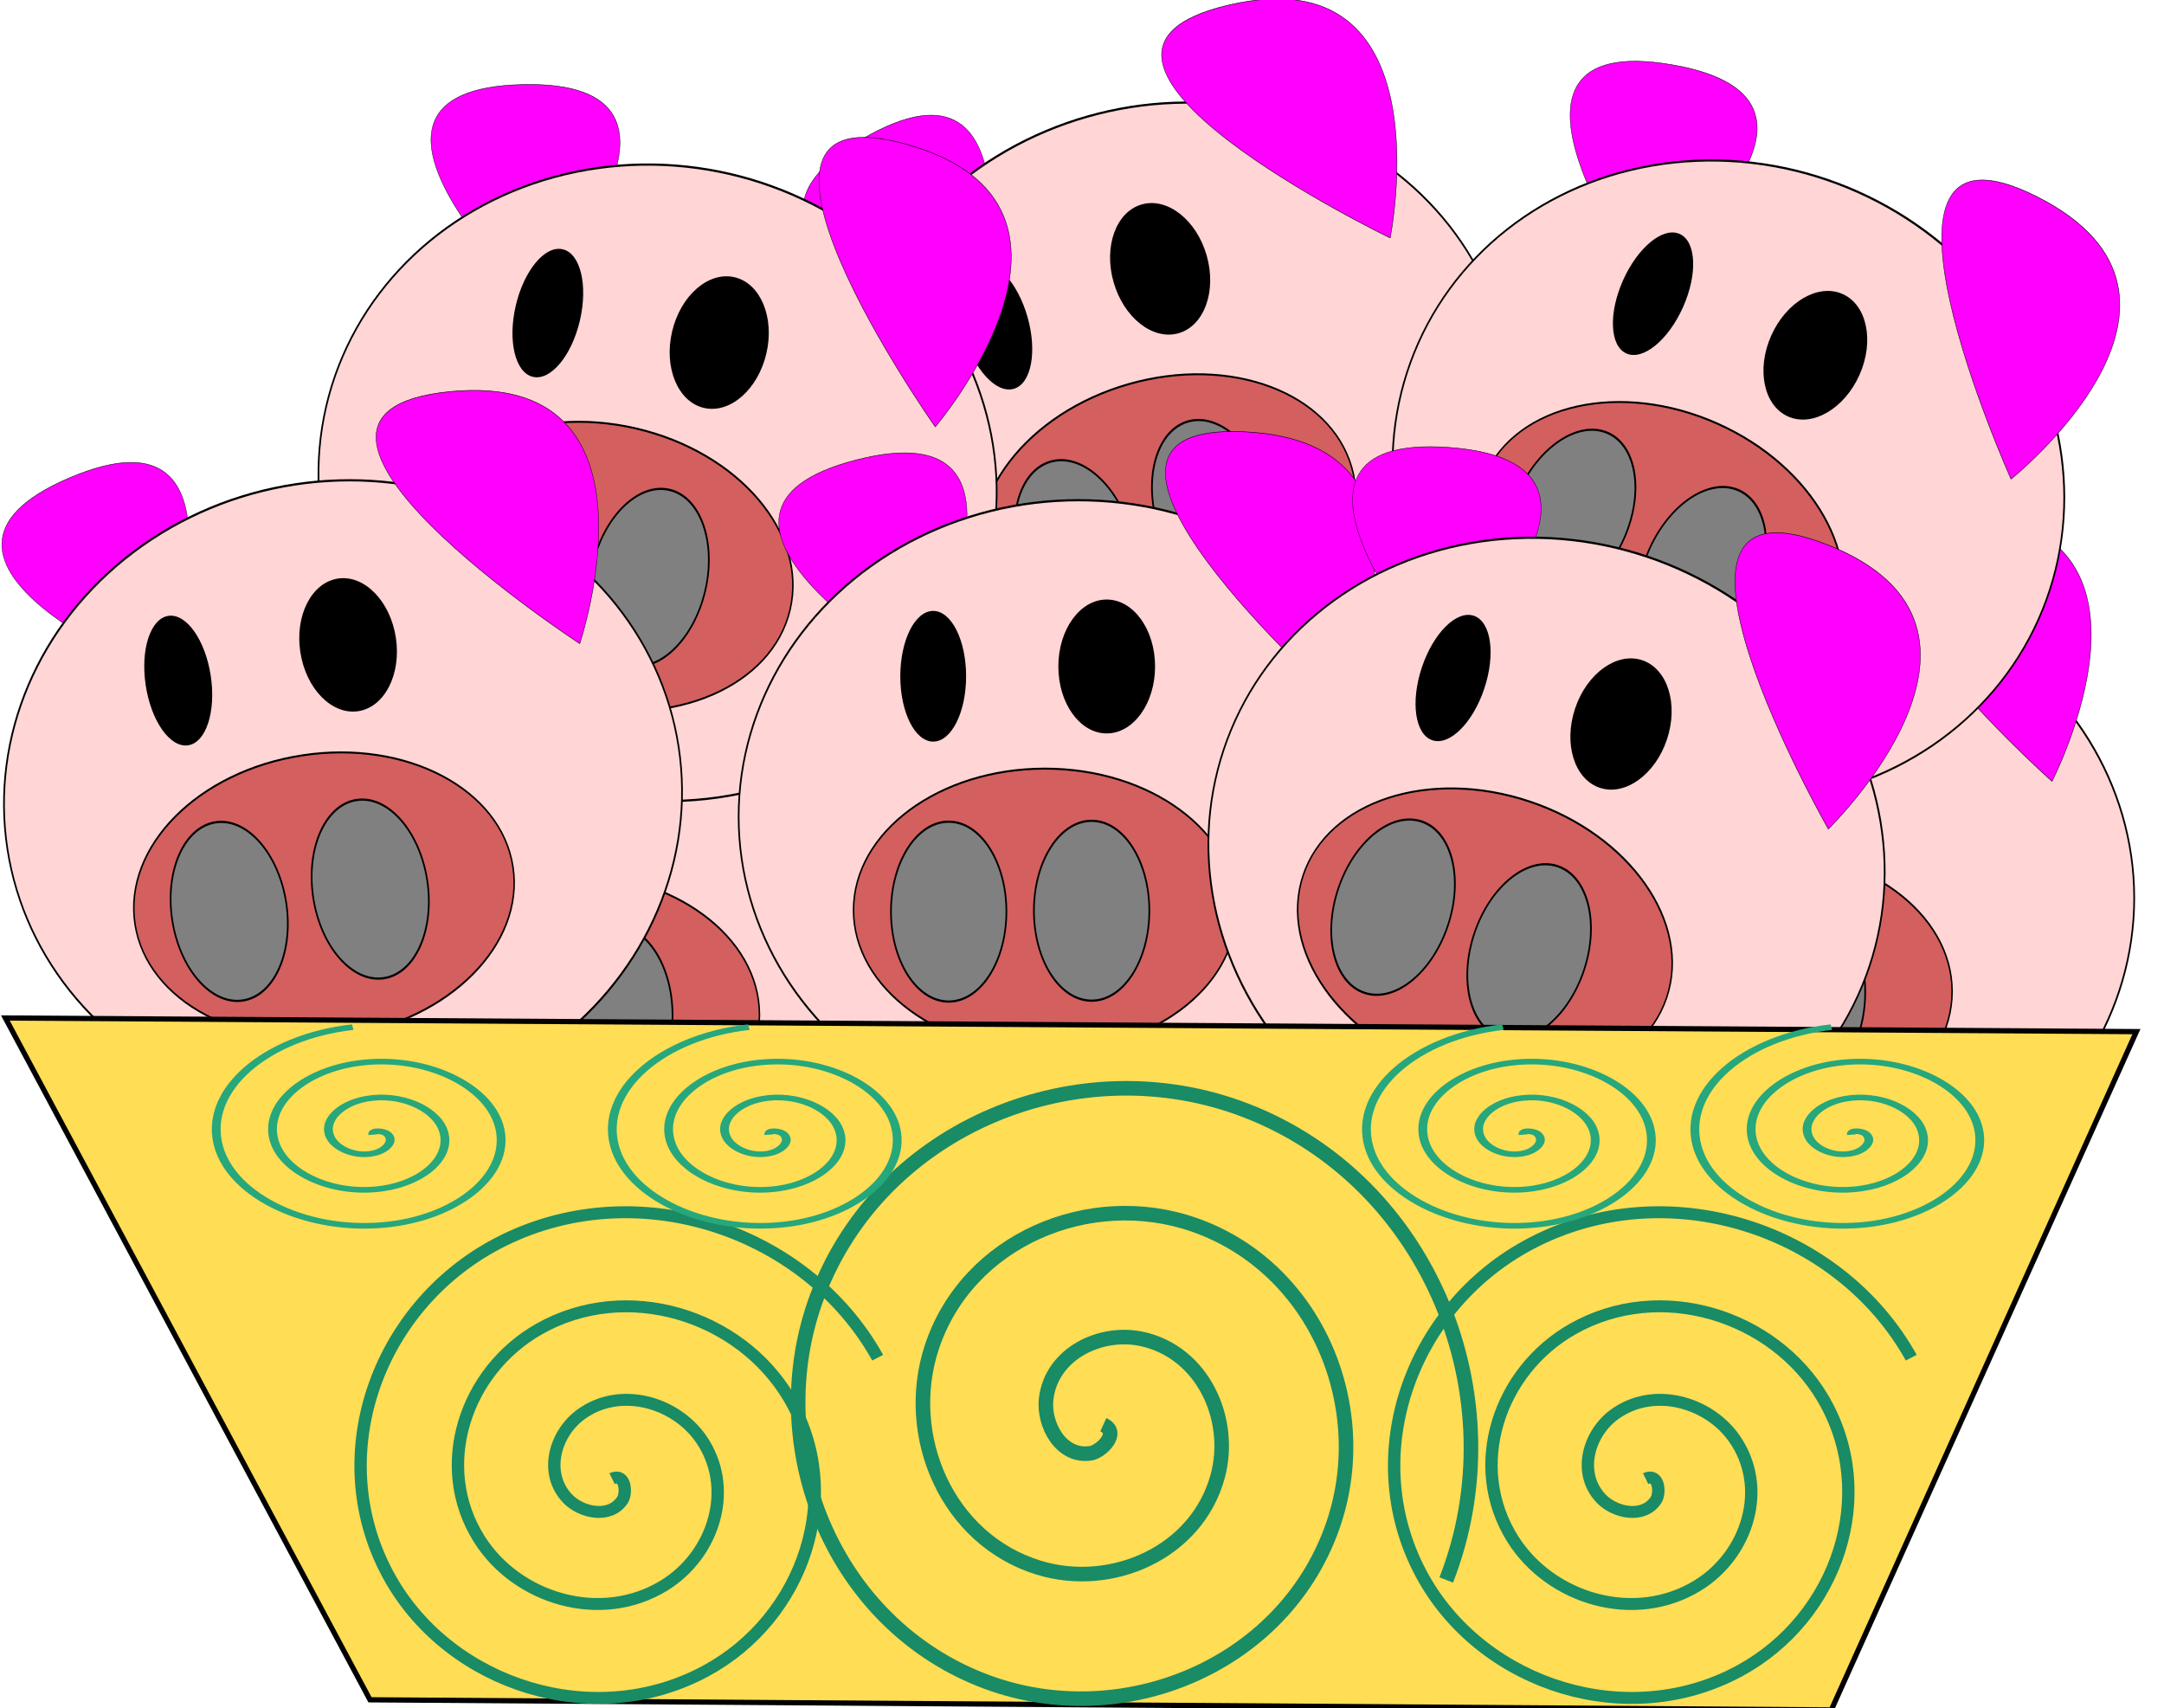 <?xml version="1.0" encoding="UTF-8" standalone="no"?>
<!-- Created with Inkscape (http://www.inkscape.org/) -->

<svg
   xmlns:dc="http://purl.org/dc/elements/1.1/"
   xmlns:cc="http://creativecommons.org/ns#"
   xmlns:rdf="http://www.w3.org/1999/02/22-rdf-syntax-ns#"
   xmlns:svg="http://www.w3.org/2000/svg"
   xmlns="http://www.w3.org/2000/svg"
   xmlns:sodipodi="http://sodipodi.sourceforge.net/DTD/sodipodi-0.dtd"
   xmlns:inkscape="http://www.inkscape.org/namespaces/inkscape"
   width="267.422mm"
   height="211.084mm"
   viewBox="0 0 267.422 211.084"
   version="1.1"
   id="svg855"
   inkscape:version="0.92.3 (2405546, 2018-03-11)"
   sodipodi:docname="year_of_pig200.svg">
  <defs
     id="defs849" />
  <sodipodi:namedview
     id="base"
     pagecolor="#ffffff"
     bordercolor="#666666"
     borderopacity="1.0"
     inkscape:pageopacity="0.0"
     inkscape:pageshadow="2"
     inkscape:zoom="0.76"
     inkscape:cx="521.65809"
     inkscape:cy="390.96665"
     inkscape:document-units="mm"
     inkscape:current-layer="layer1"
     showgrid="false"
     fit-margin-top="0"
     fit-margin-left="0"
     fit-margin-right="0"
     fit-margin-bottom="0"
     inkscape:window-width="1920"
     inkscape:window-height="1030"
     inkscape:window-x="0"
     inkscape:window-y="21"
     inkscape:window-maximized="1" />
  <g
     inkscape:label="Layer 1"
     inkscape:groupmode="layer"
     id="layer1"
     transform="translate(20.22,-41.193)">
    <g
       transform="matrix(0.16,0,0,0.211,121.667,35.044)"
       id="g2709">
      <path
         style="fill:#ff00ff;stroke:#000000;stroke-width:0.274px;stroke-linecap:butt;stroke-linejoin:miter;stroke-opacity:1"
         d="m -55.042,477.845 c 0,0 -206.03,-91.679 -47.241,-122.464 158.789,-30.785 47.241,122.464 47.241,122.464"
         id="path868"
         inkscape:connector-curvature="0"
         sodipodi:nodetypes="csc" />
      <ellipse
         style="fill:#ffd5d5;fill-opacity:1;stroke:#000000;stroke-width:1.284;stroke-miterlimit:4;stroke-dasharray:none;stroke-opacity:1"
         id="path1135"
         cx="69.116"
         cy="564.315"
         rx="262.498"
         ry="185.298" />
      <path
         style="fill:#ff00ff;stroke:#000000;stroke-width:0.309px;stroke-linecap:butt;stroke-linejoin:miter;stroke-opacity:1"
         d="m 268.114,496.006 c 0,0 -242.465,-163.78 -69.942,-157.026 172.523,6.754 69.942,157.026 69.942,157.026"
         id="path868-6"
         inkscape:connector-curvature="0"
         sodipodi:nodetypes="csc" />
      <ellipse
         style="fill:#d35f5f;fill-opacity:1;stroke:#000000;stroke-width:1.148;stroke-miterlimit:4;stroke-dasharray:none;stroke-opacity:1"
         id="path1139"
         cx="43.157"
         cy="619.052"
         rx="147.803"
         ry="82.841" />
      <ellipse
         style="fill:#808080;fill-opacity:1;stroke:#000000;stroke-width:1.284;stroke-miterlimit:4;stroke-dasharray:none;stroke-opacity:1"
         id="path1143"
         cx="79.253"
         cy="619.438"
         rx="44.575"
         ry="52.668" />
      <ellipse
         style="fill:#000000;fill-opacity:1;stroke:#000000;stroke-width:0.94;stroke-miterlimit:4;stroke-dasharray:none;stroke-opacity:1"
         id="path1145"
         cx="-43.107"
         cy="482.116"
         rx="24.941"
         ry="37.792" />
      <ellipse
         style="fill:#000000;fill-opacity:1;stroke:#000000;stroke-width:1.456;stroke-miterlimit:4;stroke-dasharray:none;stroke-opacity:1"
         id="path1147"
         cx="90.905"
         cy="476.392"
         rx="36.627"
         ry="38.476" />
      <ellipse
         style="fill:#808080;fill-opacity:1;stroke:#000000;stroke-width:1.284;stroke-miterlimit:4;stroke-dasharray:none;stroke-opacity:1"
         id="path1143-3"
         cx="-31.147"
         cy="619.953"
         rx="44.575"
         ry="52.668" />
    </g>
    <g
       transform="matrix(0.16,0,0,0.211,43.079,35.98)"
       id="g2709-3">
      <path
         style="fill:#ff00ff;stroke:#000000;stroke-width:0.274px;stroke-linecap:butt;stroke-linejoin:miter;stroke-opacity:1"
         d="m -55.042,477.845 c 0,0 -206.03,-91.679 -47.241,-122.464 158.789,-30.785 47.241,122.464 47.241,122.464"
         id="path868-1"
         inkscape:connector-curvature="0"
         sodipodi:nodetypes="csc" />
      <ellipse
         style="fill:#ffd5d5;fill-opacity:1;stroke:#000000;stroke-width:1.284;stroke-miterlimit:4;stroke-dasharray:none;stroke-opacity:1"
         id="path1135-8"
         cx="69.116"
         cy="564.315"
         rx="262.498"
         ry="185.298" />
      <path
         style="fill:#ff00ff;stroke:#000000;stroke-width:0.309px;stroke-linecap:butt;stroke-linejoin:miter;stroke-opacity:1"
         d="m 268.114,496.006 c 0,0 -242.465,-163.78 -69.942,-157.026 172.523,6.754 69.942,157.026 69.942,157.026"
         id="path868-6-7"
         inkscape:connector-curvature="0"
         sodipodi:nodetypes="csc" />
      <ellipse
         style="fill:#d35f5f;fill-opacity:1;stroke:#000000;stroke-width:1.148;stroke-miterlimit:4;stroke-dasharray:none;stroke-opacity:1"
         id="path1139-4"
         cx="43.157"
         cy="619.052"
         rx="147.803"
         ry="82.841" />
      <ellipse
         style="fill:#808080;fill-opacity:1;stroke:#000000;stroke-width:1.284;stroke-miterlimit:4;stroke-dasharray:none;stroke-opacity:1"
         id="path1143-1"
         cx="79.253"
         cy="619.438"
         rx="44.575"
         ry="52.668" />
      <ellipse
         style="fill:#000000;fill-opacity:1;stroke:#000000;stroke-width:0.94;stroke-miterlimit:4;stroke-dasharray:none;stroke-opacity:1"
         id="path1145-6"
         cx="-43.107"
         cy="482.116"
         rx="24.941"
         ry="37.792" />
      <ellipse
         style="fill:#000000;fill-opacity:1;stroke:#000000;stroke-width:1.456;stroke-miterlimit:4;stroke-dasharray:none;stroke-opacity:1"
         id="path1147-3"
         cx="90.905"
         cy="476.392"
         rx="36.627"
         ry="38.476" />
      <ellipse
         style="fill:#808080;fill-opacity:1;stroke:#000000;stroke-width:1.284;stroke-miterlimit:4;stroke-dasharray:none;stroke-opacity:1"
         id="path1143-3-8"
         cx="-31.147"
         cy="619.953"
         rx="44.575"
         ry="52.668" />
    </g>
    <g
       transform="matrix(0.154,-0.044,0.058,0.203,81.517,-18.296)"
       id="g2709-5">
      <path
         style="fill:#ff00ff;stroke:#000000;stroke-width:0.274px;stroke-linecap:butt;stroke-linejoin:miter;stroke-opacity:1"
         d="m -55.042,477.845 c 0,0 -206.03,-91.679 -47.241,-122.464 158.789,-30.785 47.241,122.464 47.241,122.464"
         id="path868-5"
         inkscape:connector-curvature="0"
         sodipodi:nodetypes="csc" />
      <ellipse
         style="fill:#ffd5d5;fill-opacity:1;stroke:#000000;stroke-width:1.284;stroke-miterlimit:4;stroke-dasharray:none;stroke-opacity:1"
         id="path1135-0"
         cx="69.116"
         cy="564.315"
         rx="262.498"
         ry="185.298" />
      <path
         style="fill:#ff00ff;stroke:#000000;stroke-width:0.309px;stroke-linecap:butt;stroke-linejoin:miter;stroke-opacity:1"
         d="m 268.114,496.006 c 0,0 -242.465,-163.78 -69.942,-157.026 172.523,6.754 69.942,157.026 69.942,157.026"
         id="path868-6-1"
         inkscape:connector-curvature="0"
         sodipodi:nodetypes="csc" />
      <ellipse
         style="fill:#d35f5f;fill-opacity:1;stroke:#000000;stroke-width:1.148;stroke-miterlimit:4;stroke-dasharray:none;stroke-opacity:1"
         id="path1139-2"
         cx="43.157"
         cy="619.052"
         rx="147.803"
         ry="82.841" />
      <ellipse
         style="fill:#808080;fill-opacity:1;stroke:#000000;stroke-width:1.284;stroke-miterlimit:4;stroke-dasharray:none;stroke-opacity:1"
         id="path1143-6"
         cx="79.253"
         cy="619.438"
         rx="44.575"
         ry="52.668" />
      <ellipse
         style="fill:#000000;fill-opacity:1;stroke:#000000;stroke-width:0.94;stroke-miterlimit:4;stroke-dasharray:none;stroke-opacity:1"
         id="path1145-4"
         cx="-43.107"
         cy="482.116"
         rx="24.941"
         ry="37.792" />
      <ellipse
         style="fill:#000000;fill-opacity:1;stroke:#000000;stroke-width:1.456;stroke-miterlimit:4;stroke-dasharray:none;stroke-opacity:1"
         id="path1147-8"
         cx="90.905"
         cy="476.392"
         rx="36.627"
         ry="38.476" />
      <ellipse
         style="fill:#808080;fill-opacity:1;stroke:#000000;stroke-width:1.284;stroke-miterlimit:4;stroke-dasharray:none;stroke-opacity:1"
         id="path1143-3-5"
         cx="-31.147"
         cy="619.953"
         rx="44.575"
         ry="52.668" />
    </g>
    <g
       transform="matrix(0.16,0,0,0.211,190.464,33.088)"
       id="g2709-6">
      <path
         style="fill:#ff00ff;stroke:#000000;stroke-width:0.274px;stroke-linecap:butt;stroke-linejoin:miter;stroke-opacity:1"
         d="m -55.042,477.845 c 0,0 -206.03,-91.679 -47.241,-122.464 158.789,-30.785 47.241,122.464 47.241,122.464"
         id="path868-2"
         inkscape:connector-curvature="0"
         sodipodi:nodetypes="csc" />
      <ellipse
         style="fill:#ffd5d5;fill-opacity:1;stroke:#000000;stroke-width:1.284;stroke-miterlimit:4;stroke-dasharray:none;stroke-opacity:1"
         id="path1135-5"
         cx="69.116"
         cy="564.315"
         rx="262.498"
         ry="185.298" />
      <path
         style="fill:#ff00ff;stroke:#000000;stroke-width:0.309px;stroke-linecap:butt;stroke-linejoin:miter;stroke-opacity:1"
         d="m 268.114,496.006 c 0,0 -242.465,-163.78 -69.942,-157.026 172.523,6.754 69.942,157.026 69.942,157.026"
         id="path868-6-2"
         inkscape:connector-curvature="0"
         sodipodi:nodetypes="csc" />
      <ellipse
         style="fill:#d35f5f;fill-opacity:1;stroke:#000000;stroke-width:1.148;stroke-miterlimit:4;stroke-dasharray:none;stroke-opacity:1"
         id="path1139-6"
         cx="43.157"
         cy="619.052"
         rx="147.803"
         ry="82.841" />
      <ellipse
         style="fill:#808080;fill-opacity:1;stroke:#000000;stroke-width:1.284;stroke-miterlimit:4;stroke-dasharray:none;stroke-opacity:1"
         id="path1143-9"
         cx="79.253"
         cy="619.438"
         rx="44.575"
         ry="52.668" />
      <ellipse
         style="fill:#000000;fill-opacity:1;stroke:#000000;stroke-width:0.94;stroke-miterlimit:4;stroke-dasharray:none;stroke-opacity:1"
         id="path1145-1"
         cx="-43.107"
         cy="482.116"
         rx="24.941"
         ry="37.792" />
      <ellipse
         style="fill:#000000;fill-opacity:1;stroke:#000000;stroke-width:1.456;stroke-miterlimit:4;stroke-dasharray:none;stroke-opacity:1"
         id="path1147-33"
         cx="90.905"
         cy="476.392"
         rx="36.627"
         ry="38.476" />
      <ellipse
         style="fill:#808080;fill-opacity:1;stroke:#000000;stroke-width:1.284;stroke-miterlimit:4;stroke-dasharray:none;stroke-opacity:1"
         id="path1143-3-1"
         cx="-31.147"
         cy="619.953"
         rx="44.575"
         ry="52.668" />
    </g>
    <g
       transform="matrix(0.156,0.036,-0.048,0.206,77.346,-17.887)"
       id="g2709-52">
      <path
         style="fill:#ff00ff;stroke:#000000;stroke-width:0.274px;stroke-linecap:butt;stroke-linejoin:miter;stroke-opacity:1"
         d="m -55.042,477.845 c 0,0 -206.03,-91.679 -47.241,-122.464 158.789,-30.785 47.241,122.464 47.241,122.464"
         id="path868-69"
         inkscape:connector-curvature="0"
         sodipodi:nodetypes="csc" />
      <ellipse
         style="fill:#ffd5d5;fill-opacity:1;stroke:#000000;stroke-width:1.284;stroke-miterlimit:4;stroke-dasharray:none;stroke-opacity:1"
         id="path1135-4"
         cx="69.116"
         cy="564.315"
         rx="262.498"
         ry="185.298" />
      <path
         style="fill:#ff00ff;stroke:#000000;stroke-width:0.309px;stroke-linecap:butt;stroke-linejoin:miter;stroke-opacity:1"
         d="m 268.114,496.006 c 0,0 -242.465,-163.78 -69.942,-157.026 172.523,6.754 69.942,157.026 69.942,157.026"
         id="path868-6-4"
         inkscape:connector-curvature="0"
         sodipodi:nodetypes="csc" />
      <ellipse
         style="fill:#d35f5f;fill-opacity:1;stroke:#000000;stroke-width:1.148;stroke-miterlimit:4;stroke-dasharray:none;stroke-opacity:1"
         id="path1139-60"
         cx="43.157"
         cy="619.052"
         rx="147.803"
         ry="82.841" />
      <ellipse
         style="fill:#808080;fill-opacity:1;stroke:#000000;stroke-width:1.284;stroke-miterlimit:4;stroke-dasharray:none;stroke-opacity:1"
         id="path1143-7"
         cx="79.253"
         cy="619.438"
         rx="44.575"
         ry="52.668" />
      <ellipse
         style="fill:#000000;fill-opacity:1;stroke:#000000;stroke-width:0.94;stroke-miterlimit:4;stroke-dasharray:none;stroke-opacity:1"
         id="path1145-43"
         cx="-43.107"
         cy="482.116"
         rx="24.941"
         ry="37.792" />
      <ellipse
         style="fill:#000000;fill-opacity:1;stroke:#000000;stroke-width:1.456;stroke-miterlimit:4;stroke-dasharray:none;stroke-opacity:1"
         id="path1147-7"
         cx="90.905"
         cy="476.392"
         rx="36.627"
         ry="38.476" />
      <ellipse
         style="fill:#808080;fill-opacity:1;stroke:#000000;stroke-width:1.284;stroke-miterlimit:4;stroke-dasharray:none;stroke-opacity:1"
         id="path1143-3-9"
         cx="-31.147"
         cy="619.953"
         rx="44.575"
         ry="52.668" />
    </g>
    <g
       transform="matrix(0.146,0.065,-0.086,0.193,231.814,-12.761)"
       id="g2709-0">
      <path
         style="fill:#ff00ff;stroke:#000000;stroke-width:0.274px;stroke-linecap:butt;stroke-linejoin:miter;stroke-opacity:1"
         d="m -55.042,477.845 c 0,0 -206.03,-91.679 -47.241,-122.464 158.789,-30.785 47.241,122.464 47.241,122.464"
         id="path868-0"
         inkscape:connector-curvature="0"
         sodipodi:nodetypes="csc" />
      <ellipse
         style="fill:#ffd5d5;fill-opacity:1;stroke:#000000;stroke-width:1.284;stroke-miterlimit:4;stroke-dasharray:none;stroke-opacity:1"
         id="path1135-2"
         cx="69.116"
         cy="564.315"
         rx="262.498"
         ry="185.298" />
      <path
         style="fill:#ff00ff;stroke:#000000;stroke-width:0.309px;stroke-linecap:butt;stroke-linejoin:miter;stroke-opacity:1"
         d="m 268.114,496.006 c 0,0 -242.465,-163.78 -69.942,-157.026 172.523,6.754 69.942,157.026 69.942,157.026"
         id="path868-6-26"
         inkscape:connector-curvature="0"
         sodipodi:nodetypes="csc" />
      <ellipse
         style="fill:#d35f5f;fill-opacity:1;stroke:#000000;stroke-width:1.148;stroke-miterlimit:4;stroke-dasharray:none;stroke-opacity:1"
         id="path1139-9"
         cx="43.157"
         cy="619.052"
         rx="147.803"
         ry="82.841" />
      <ellipse
         style="fill:#808080;fill-opacity:1;stroke:#000000;stroke-width:1.284;stroke-miterlimit:4;stroke-dasharray:none;stroke-opacity:1"
         id="path1143-0"
         cx="79.253"
         cy="619.438"
         rx="44.575"
         ry="52.668" />
      <ellipse
         style="fill:#000000;fill-opacity:1;stroke:#000000;stroke-width:0.94;stroke-miterlimit:4;stroke-dasharray:none;stroke-opacity:1"
         id="path1145-3"
         cx="-43.107"
         cy="482.116"
         rx="24.941"
         ry="37.792" />
      <ellipse
         style="fill:#000000;fill-opacity:1;stroke:#000000;stroke-width:1.456;stroke-miterlimit:4;stroke-dasharray:none;stroke-opacity:1"
         id="path1147-5"
         cx="90.905"
         cy="476.392"
         rx="36.627"
         ry="38.476" />
      <ellipse
         style="fill:#808080;fill-opacity:1;stroke:#000000;stroke-width:1.284;stroke-miterlimit:4;stroke-dasharray:none;stroke-opacity:1"
         id="path1143-3-58"
         cx="-31.147"
         cy="619.953"
         rx="44.575"
         ry="52.668" />
    </g>
    <g
       transform="matrix(0.158,-0.024,0.032,0.209,-6.811,23.493)"
       id="g2709-7">
      <path
         style="fill:#ff00ff;stroke:#000000;stroke-width:0.274px;stroke-linecap:butt;stroke-linejoin:miter;stroke-opacity:1"
         d="m -55.042,477.845 c 0,0 -206.03,-91.679 -47.241,-122.464 158.789,-30.785 47.241,122.464 47.241,122.464"
         id="path868-17"
         inkscape:connector-curvature="0"
         sodipodi:nodetypes="csc" />
      <ellipse
         style="fill:#ffd5d5;fill-opacity:1;stroke:#000000;stroke-width:1.284;stroke-miterlimit:4;stroke-dasharray:none;stroke-opacity:1"
         id="path1135-06"
         cx="69.116"
         cy="564.315"
         rx="262.498"
         ry="185.298" />
      <path
         style="fill:#ff00ff;stroke:#000000;stroke-width:0.309px;stroke-linecap:butt;stroke-linejoin:miter;stroke-opacity:1"
         d="m 268.114,496.006 c 0,0 -242.465,-163.78 -69.942,-157.026 172.523,6.754 69.942,157.026 69.942,157.026"
         id="path868-6-0"
         inkscape:connector-curvature="0"
         sodipodi:nodetypes="csc" />
      <ellipse
         style="fill:#d35f5f;fill-opacity:1;stroke:#000000;stroke-width:1.148;stroke-miterlimit:4;stroke-dasharray:none;stroke-opacity:1"
         id="path1139-41"
         cx="43.157"
         cy="619.052"
         rx="147.803"
         ry="82.841" />
      <ellipse
         style="fill:#808080;fill-opacity:1;stroke:#000000;stroke-width:1.284;stroke-miterlimit:4;stroke-dasharray:none;stroke-opacity:1"
         id="path1143-30"
         cx="79.253"
         cy="619.438"
         rx="44.575"
         ry="52.668" />
      <ellipse
         style="fill:#000000;fill-opacity:1;stroke:#000000;stroke-width:0.94;stroke-miterlimit:4;stroke-dasharray:none;stroke-opacity:1"
         id="path1145-2"
         cx="-43.107"
         cy="482.116"
         rx="24.941"
         ry="37.792" />
      <ellipse
         style="fill:#000000;fill-opacity:1;stroke:#000000;stroke-width:1.456;stroke-miterlimit:4;stroke-dasharray:none;stroke-opacity:1"
         id="path1147-9"
         cx="90.905"
         cy="476.392"
         rx="36.627"
         ry="38.476" />
      <ellipse
         style="fill:#808080;fill-opacity:1;stroke:#000000;stroke-width:1.284;stroke-miterlimit:4;stroke-dasharray:none;stroke-opacity:1"
         id="path1143-3-6"
         cx="-31.147"
         cy="619.953"
         rx="44.575"
         ry="52.668" />
    </g>
    <g
       transform="matrix(0.16,0,0,0.211,102,23.028)"
       id="g2709-09">
      <path
         style="fill:#ff00ff;stroke:#000000;stroke-width:0.274px;stroke-linecap:butt;stroke-linejoin:miter;stroke-opacity:1"
         d="m -55.042,477.845 c 0,0 -206.03,-91.679 -47.241,-122.464 158.789,-30.785 47.241,122.464 47.241,122.464"
         id="path868-3"
         inkscape:connector-curvature="0"
         sodipodi:nodetypes="csc" />
      <ellipse
         style="fill:#ffd5d5;fill-opacity:1;stroke:#000000;stroke-width:1.284;stroke-miterlimit:4;stroke-dasharray:none;stroke-opacity:1"
         id="path1135-54"
         cx="69.116"
         cy="564.315"
         rx="262.498"
         ry="185.298" />
      <path
         style="fill:#ff00ff;stroke:#000000;stroke-width:0.309px;stroke-linecap:butt;stroke-linejoin:miter;stroke-opacity:1"
         d="m 268.114,496.006 c 0,0 -242.465,-163.78 -69.942,-157.026 172.523,6.754 69.942,157.026 69.942,157.026"
         id="path868-6-3"
         inkscape:connector-curvature="0"
         sodipodi:nodetypes="csc" />
      <ellipse
         style="fill:#d35f5f;fill-opacity:1;stroke:#000000;stroke-width:1.148;stroke-miterlimit:4;stroke-dasharray:none;stroke-opacity:1"
         id="path1139-64"
         cx="43.157"
         cy="619.052"
         rx="147.803"
         ry="82.841" />
      <ellipse
         style="fill:#808080;fill-opacity:1;stroke:#000000;stroke-width:1.284;stroke-miterlimit:4;stroke-dasharray:none;stroke-opacity:1"
         id="path1143-31"
         cx="79.253"
         cy="619.438"
         rx="44.575"
         ry="52.668" />
      <ellipse
         style="fill:#000000;fill-opacity:1;stroke:#000000;stroke-width:0.94;stroke-miterlimit:4;stroke-dasharray:none;stroke-opacity:1"
         id="path1145-9"
         cx="-43.107"
         cy="482.116"
         rx="24.941"
         ry="37.792" />
      <ellipse
         style="fill:#000000;fill-opacity:1;stroke:#000000;stroke-width:1.456;stroke-miterlimit:4;stroke-dasharray:none;stroke-opacity:1"
         id="path1147-1"
         cx="90.905"
         cy="476.392"
         rx="36.627"
         ry="38.476" />
      <ellipse
         style="fill:#808080;fill-opacity:1;stroke:#000000;stroke-width:1.284;stroke-miterlimit:4;stroke-dasharray:none;stroke-opacity:1"
         id="path1143-3-0"
         cx="-31.147"
         cy="619.953"
         rx="44.575"
         ry="52.668" />
    </g>
    <g
       transform="matrix(0.152,0.051,-0.067,0.201,198.201,30.264)"
       id="g2709-9">
      <path
         style="fill:#ff00ff;stroke:#000000;stroke-width:0.274px;stroke-linecap:butt;stroke-linejoin:miter;stroke-opacity:1"
         d="m -55.042,477.845 c 0,0 -206.03,-91.679 -47.241,-122.464 158.789,-30.785 47.241,122.464 47.241,122.464"
         id="path868-4"
         inkscape:connector-curvature="0"
         sodipodi:nodetypes="csc" />
      <ellipse
         style="fill:#ffd5d5;fill-opacity:1;stroke:#000000;stroke-width:1.284;stroke-miterlimit:4;stroke-dasharray:none;stroke-opacity:1"
         id="path1135-56"
         cx="69.116"
         cy="564.315"
         rx="262.498"
         ry="185.298" />
      <path
         style="fill:#ff00ff;stroke:#000000;stroke-width:0.309px;stroke-linecap:butt;stroke-linejoin:miter;stroke-opacity:1"
         d="m 268.114,496.006 c 0,0 -242.465,-163.78 -69.942,-157.026 172.523,6.754 69.942,157.026 69.942,157.026"
         id="path868-6-25"
         inkscape:connector-curvature="0"
         sodipodi:nodetypes="csc" />
      <ellipse
         style="fill:#d35f5f;fill-opacity:1;stroke:#000000;stroke-width:1.148;stroke-miterlimit:4;stroke-dasharray:none;stroke-opacity:1"
         id="path1139-91"
         cx="43.157"
         cy="619.052"
         rx="147.803"
         ry="82.841" />
      <ellipse
         style="fill:#808080;fill-opacity:1;stroke:#000000;stroke-width:1.284;stroke-miterlimit:4;stroke-dasharray:none;stroke-opacity:1"
         id="path1143-77"
         cx="79.253"
         cy="619.438"
         rx="44.575"
         ry="52.668" />
      <ellipse
         style="fill:#000000;fill-opacity:1;stroke:#000000;stroke-width:0.94;stroke-miterlimit:4;stroke-dasharray:none;stroke-opacity:1"
         id="path1145-41"
         cx="-43.107"
         cy="482.116"
         rx="24.941"
         ry="37.792" />
      <ellipse
         style="fill:#000000;fill-opacity:1;stroke:#000000;stroke-width:1.456;stroke-miterlimit:4;stroke-dasharray:none;stroke-opacity:1"
         id="path1147-19"
         cx="90.905"
         cy="476.392"
         rx="36.627"
         ry="38.476" />
      <ellipse
         style="fill:#808080;fill-opacity:1;stroke:#000000;stroke-width:1.284;stroke-miterlimit:4;stroke-dasharray:none;stroke-opacity:1"
         id="path1143-3-13"
         cx="-31.147"
         cy="619.953"
         rx="44.575"
         ry="52.668" />
    </g>
    <path
       style="fill:#ffdd55;stroke:#000000;stroke-width:0.646px;stroke-linecap:butt;stroke-linejoin:miter;stroke-opacity:1"
       d="m 206.089,252.481 -180.585,-1.251 -45.061,-84.247 263.35,1.683 z"
       id="path1404"
       inkscape:connector-curvature="0"
       sodipodi:nodetypes="ccccc" />
    <g
       id="g3094">
      <path
         transform="matrix(0.844,0,0,0.844,24.733,31.685)"
         d="m 108.284,219.855 c 2.518,1.139 -0.294,3.956 -1.894,4.185 -4.336,0.62 -6.911,-4.263 -6.476,-7.972 0.778,-6.635 7.989,-10.095 14.05,-8.767 8.895,1.95 13.348,11.756 11.058,20.128 -3.053,11.158 -15.537,16.629 -26.206,13.348 -13.426,-4.128 -19.923,-19.324 -15.639,-32.284 5.188,-15.697 23.114,-23.226 38.362,-17.93 17.97,6.24 26.533,26.906 20.221,44.44 -7.287,20.244 -30.7,29.844 -50.518,22.512 -22.519,-8.331 -33.157,-34.494 -24.803,-56.597 9.372,-24.795 38.29,-36.472 62.675,-27.094 27.072,10.411 39.788,42.086 29.385,68.753"
         sodipodi:t0="0"
         sodipodi:argument="-18.424614"
         sodipodi:radius="55.116512"
         sodipodi:revolution="3"
         sodipodi:expansion="1"
         sodipodi:cy="219.85469"
         sodipodi:cx="108.28396"
         id="path2945"
         style="fill:none;fill-rule:evenodd;stroke:#198b65;stroke-width:2.134;stroke-miterlimit:4;stroke-dasharray:none;stroke-opacity:1"
         sodipodi:type="spiral" />
      <path
         transform="matrix(0.427,-0.484,0.501,0.412,-100.968,185.728)"
         d="m 108.284,219.855 c 2.518,1.139 -0.294,3.956 -1.894,4.185 -4.336,0.62 -6.911,-4.263 -6.476,-7.972 0.778,-6.635 7.989,-10.095 14.05,-8.767 8.895,1.95 13.348,11.756 11.058,20.128 -3.053,11.158 -15.537,16.629 -26.206,13.348 -13.426,-4.128 -19.923,-19.324 -15.639,-32.284 5.188,-15.697 23.114,-23.226 38.362,-17.93 17.97,6.24 26.533,26.906 20.221,44.44 -7.287,20.244 -30.7,29.844 -50.518,22.512 -22.519,-8.331 -33.157,-34.494 -24.803,-56.597 9.372,-24.795 38.29,-36.472 62.675,-27.094 27.072,10.411 39.788,42.086 29.385,68.753"
         sodipodi:t0="0"
         sodipodi:argument="-18.424614"
         sodipodi:radius="55.116512"
         sodipodi:revolution="3"
         sodipodi:expansion="1"
         sodipodi:cy="219.85469"
         sodipodi:cx="108.28396"
         id="path2945-7"
         style="fill:none;fill-rule:evenodd;stroke:#198b65;stroke-width:2.319;stroke-miterlimit:4;stroke-dasharray:none;stroke-opacity:1"
         sodipodi:type="spiral" />
      <path
         transform="matrix(0.427,-0.484,0.501,0.412,26.757,185.728)"
         d="m 108.284,219.855 c 2.518,1.139 -0.294,3.956 -1.894,4.185 -4.336,0.62 -6.911,-4.263 -6.476,-7.972 0.778,-6.635 7.989,-10.095 14.05,-8.767 8.895,1.95 13.348,11.756 11.058,20.128 -3.053,11.158 -15.537,16.629 -26.206,13.348 -13.426,-4.128 -19.923,-19.324 -15.639,-32.284 5.188,-15.697 23.114,-23.226 38.362,-17.93 17.97,6.24 26.533,26.906 20.221,44.44 -7.287,20.244 -30.7,29.844 -50.518,22.512 -22.519,-8.331 -33.157,-34.494 -24.803,-56.597 9.372,-24.795 38.29,-36.472 62.675,-27.094 27.072,10.411 39.788,42.086 29.385,68.753"
         sodipodi:t0="0"
         sodipodi:argument="-18.424614"
         sodipodi:radius="55.116512"
         sodipodi:revolution="3"
         sodipodi:expansion="1"
         sodipodi:cy="219.85469"
         sodipodi:cx="108.28396"
         id="path2945-7-6"
         style="fill:none;fill-rule:evenodd;stroke:#198b65;stroke-width:2.319;stroke-miterlimit:4;stroke-dasharray:none;stroke-opacity:1"
         sodipodi:type="spiral" />
    </g>
    <g
       id="g3132"
       transform="translate(0.529,0.794)">
      <path
         transform="matrix(0.882,0,0,0.564,91.01,75.597)"
         d="m 132.69,186.191 c -0.141,-1.181 1.523,-0.772 1.964,-0.234 1.194,1.46 -0.032,3.496 -1.496,4.161 -2.618,1.19 -5.499,-0.697 -6.359,-3.226 -1.262,-3.712 1.361,-7.537 4.956,-8.556 4.792,-1.359 9.587,2.024 10.754,6.686 1.468,5.867 -2.686,11.644 -8.416,12.951 -6.94,1.583 -13.705,-3.347 -15.149,-10.146 -1.701,-8.012 4.009,-15.768 11.876,-17.346 9.083,-1.821 17.833,4.67 19.543,13.606 1.943,10.154 -5.33,19.899 -15.336,21.741 -11.224,2.066 -21.966,-5.991 -23.938,-17.065 -2.19,-12.295 6.652,-24.033 18.795,-26.136"
         sodipodi:t0="0"
         sodipodi:argument="-20.538843"
         sodipodi:radius="23.730778"
         sodipodi:revolution="3"
         sodipodi:expansion="1"
         sodipodi:cy="186.19128"
         sodipodi:cx="132.68991"
         id="path2953-9"
         style="fill:none;fill-rule:evenodd;stroke:#26a77c;stroke-width:1.23;stroke-miterlimit:4;stroke-dasharray:none;stroke-opacity:1"
         sodipodi:type="spiral" />
      <path
         transform="matrix(0.882,0,0,0.564,50.427,75.597)"
         d="m 132.69,186.191 c -0.141,-1.181 1.523,-0.772 1.964,-0.234 1.194,1.46 -0.032,3.496 -1.496,4.161 -2.618,1.19 -5.499,-0.697 -6.359,-3.226 -1.262,-3.712 1.361,-7.537 4.956,-8.556 4.792,-1.359 9.587,2.024 10.754,6.686 1.468,5.867 -2.686,11.644 -8.416,12.951 -6.94,1.583 -13.705,-3.347 -15.149,-10.146 -1.701,-8.012 4.009,-15.768 11.876,-17.346 9.083,-1.821 17.833,4.67 19.543,13.606 1.943,10.154 -5.33,19.899 -15.336,21.741 -11.224,2.066 -21.966,-5.991 -23.938,-17.065 -2.19,-12.295 6.652,-24.033 18.795,-26.136"
         sodipodi:t0="0"
         sodipodi:argument="-20.538843"
         sodipodi:radius="23.730778"
         sodipodi:revolution="3"
         sodipodi:expansion="1"
         sodipodi:cy="186.19128"
         sodipodi:cx="132.68991"
         id="path2953-9-80"
         style="fill:none;fill-rule:evenodd;stroke:#26a77c;stroke-width:1.23;stroke-miterlimit:4;stroke-dasharray:none;stroke-opacity:1"
         sodipodi:type="spiral" />
      <path
         transform="matrix(0.882,0,0,0.564,-91.716,75.597)"
         d="m 132.69,186.191 c -0.141,-1.181 1.523,-0.772 1.964,-0.234 1.194,1.46 -0.032,3.496 -1.496,4.161 -2.618,1.19 -5.499,-0.697 -6.359,-3.226 -1.262,-3.712 1.361,-7.537 4.956,-8.556 4.792,-1.359 9.587,2.024 10.754,6.686 1.468,5.867 -2.686,11.644 -8.416,12.951 -6.94,1.583 -13.705,-3.347 -15.149,-10.146 -1.701,-8.012 4.009,-15.768 11.876,-17.346 9.083,-1.821 17.833,4.67 19.543,13.606 1.943,10.154 -5.33,19.899 -15.336,21.741 -11.224,2.066 -21.966,-5.991 -23.938,-17.065 -2.19,-12.295 6.652,-24.033 18.795,-26.136"
         sodipodi:t0="0"
         sodipodi:argument="-20.538843"
         sodipodi:radius="23.730778"
         sodipodi:revolution="3"
         sodipodi:expansion="1"
         sodipodi:cy="186.19128"
         sodipodi:cx="132.68991"
         id="path2953-9-20"
         style="fill:none;fill-rule:evenodd;stroke:#26a77c;stroke-width:1.23;stroke-miterlimit:4;stroke-dasharray:none;stroke-opacity:1"
         sodipodi:type="spiral" />
      <path
         transform="matrix(0.882,0,0,0.564,-42.768,75.597)"
         d="m 132.69,186.191 c -0.141,-1.181 1.523,-0.772 1.964,-0.234 1.194,1.46 -0.032,3.496 -1.496,4.161 -2.618,1.19 -5.499,-0.697 -6.359,-3.226 -1.262,-3.712 1.361,-7.537 4.956,-8.556 4.792,-1.359 9.587,2.024 10.754,6.686 1.468,5.867 -2.686,11.644 -8.416,12.951 -6.94,1.583 -13.705,-3.347 -15.149,-10.146 -1.701,-8.012 4.009,-15.768 11.876,-17.346 9.083,-1.821 17.833,4.67 19.543,13.606 1.943,10.154 -5.33,19.899 -15.336,21.741 -11.224,2.066 -21.966,-5.991 -23.938,-17.065 -2.19,-12.295 6.652,-24.033 18.795,-26.136"
         sodipodi:t0="0"
         sodipodi:argument="-20.538843"
         sodipodi:radius="23.730778"
         sodipodi:revolution="3"
         sodipodi:expansion="1"
         sodipodi:cy="186.19128"
         sodipodi:cx="132.68991"
         id="path2953-9-8"
         style="fill:none;fill-rule:evenodd;stroke:#26a77c;stroke-width:1.23;stroke-miterlimit:4;stroke-dasharray:none;stroke-opacity:1"
         sodipodi:type="spiral" />
    </g>
  </g>
</svg>
